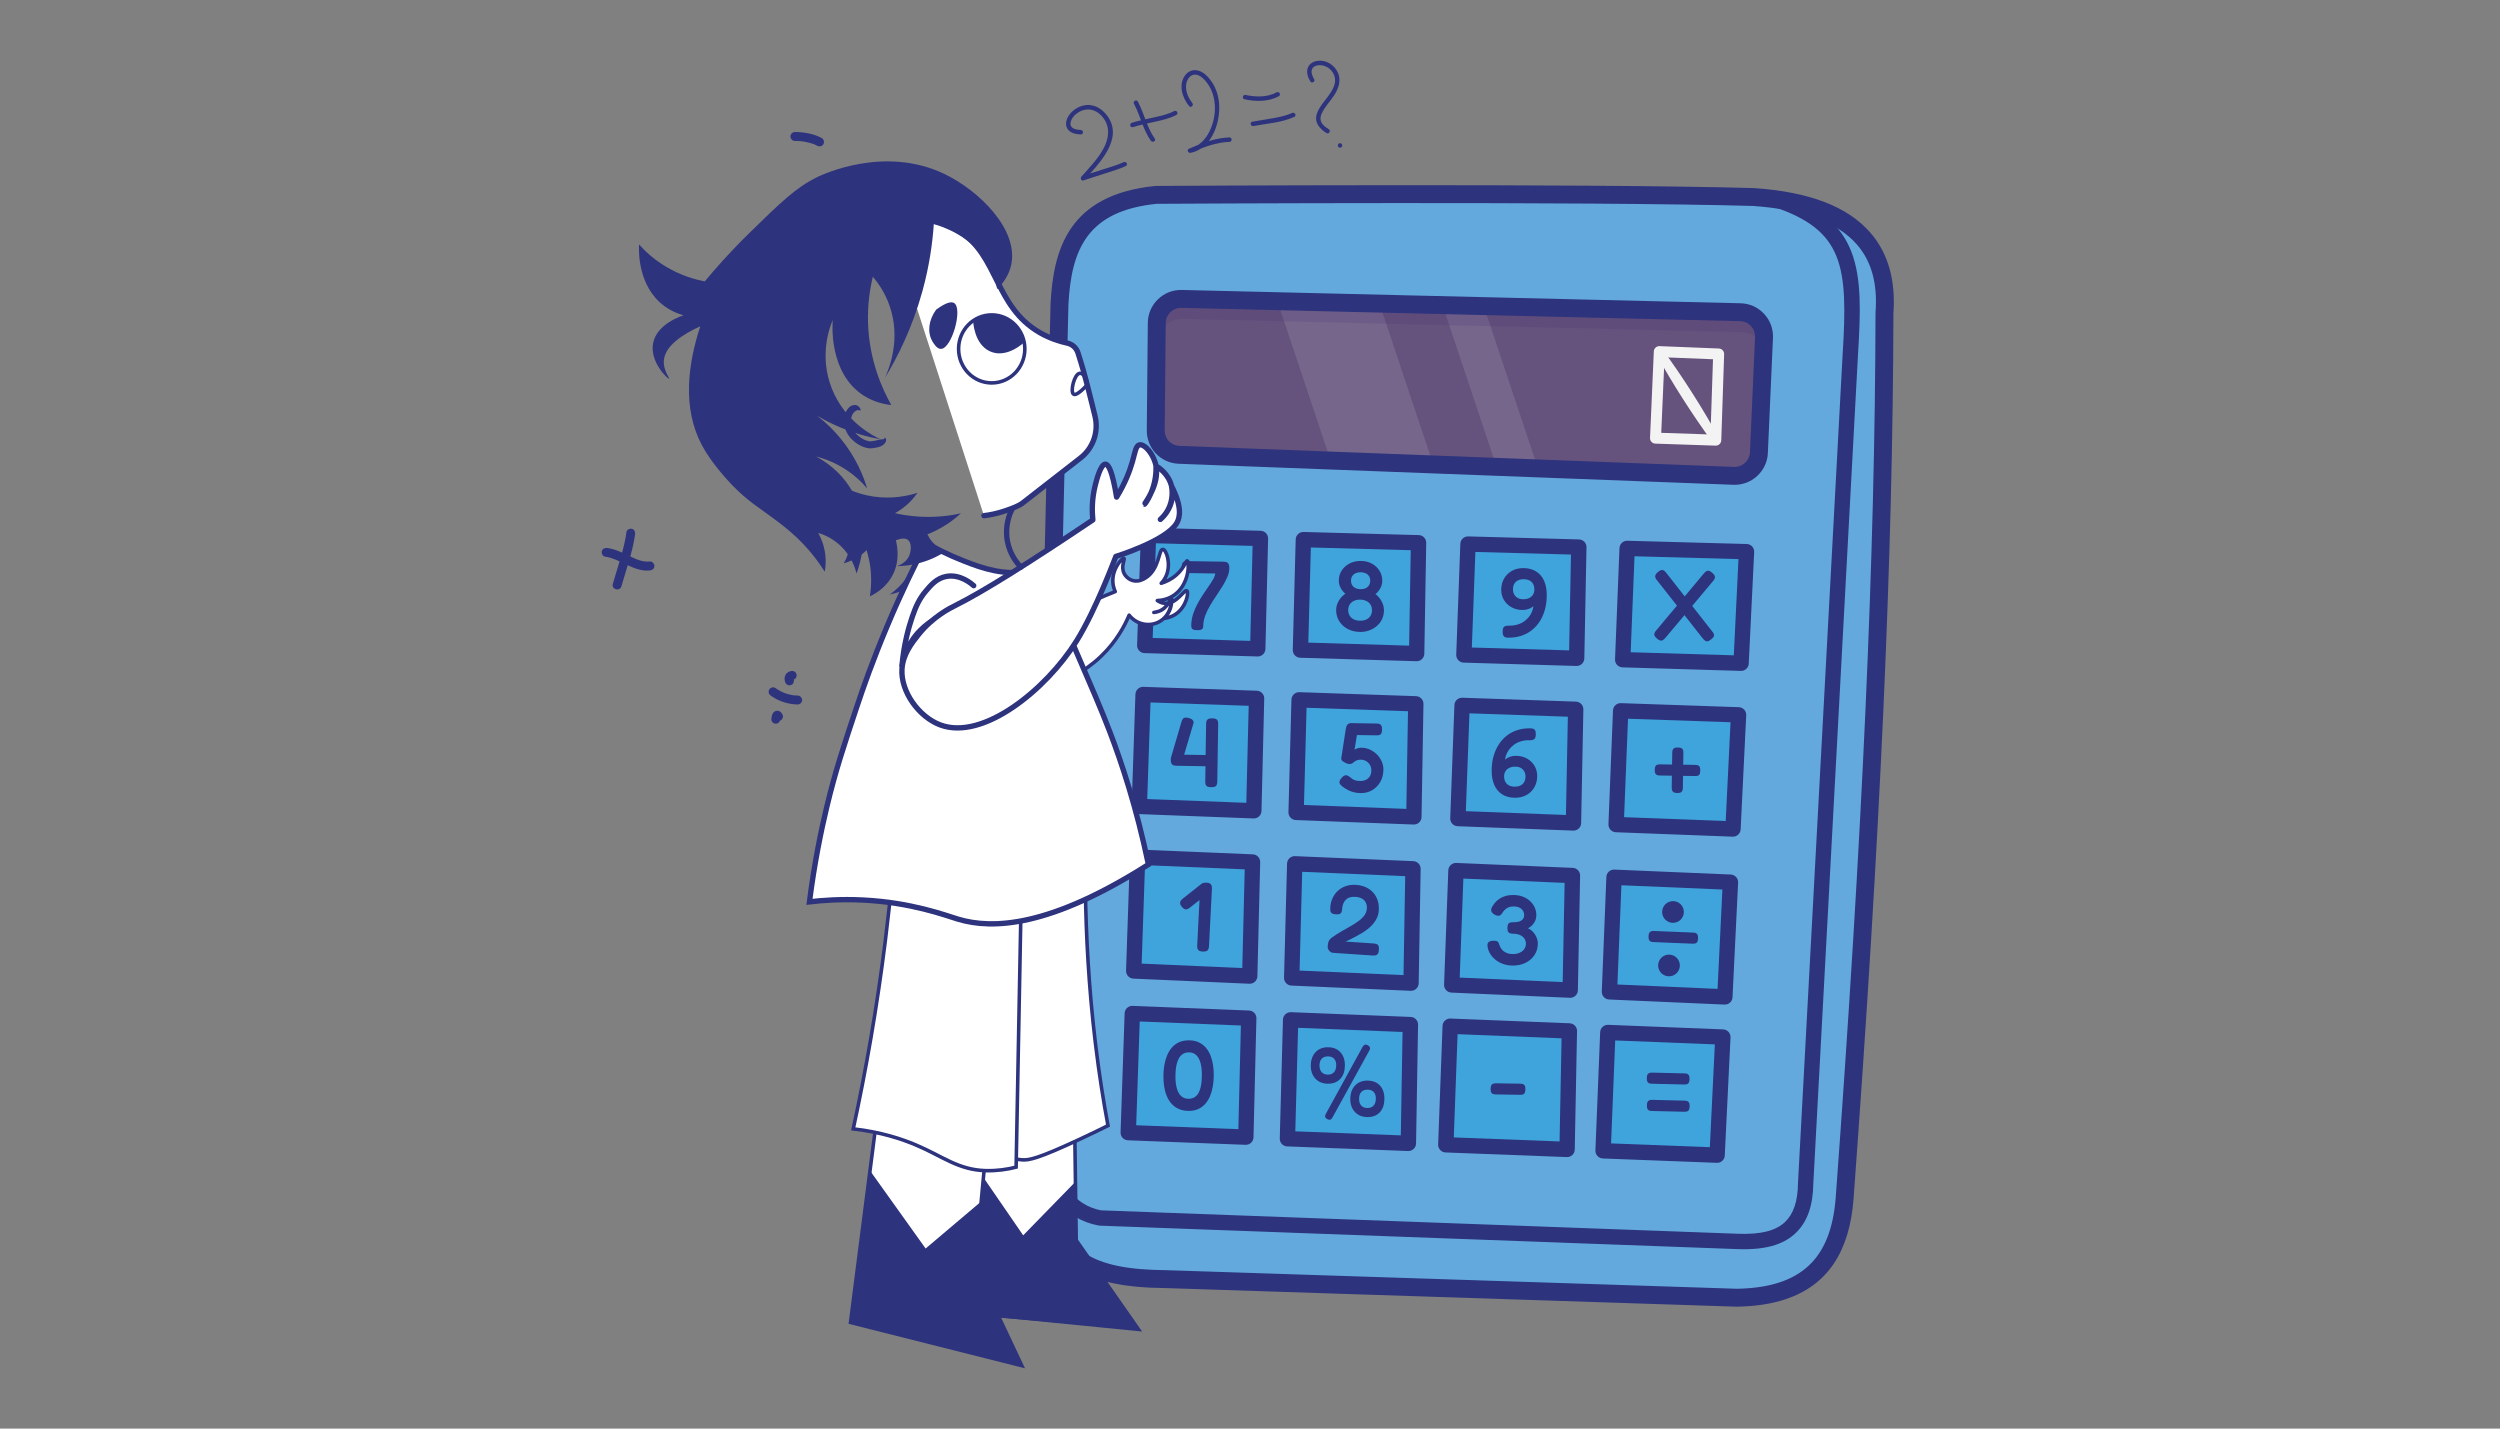 <?xml version="1.0" encoding="UTF-8"?>
<svg xmlns="http://www.w3.org/2000/svg" viewBox="0 0 1400 800">
  <rect x="0" y="0" width="1400" height="800" fill="#808080" stroke="none"/>
  <defs>
    <style>
      .cls-1, .cls-2, .cls-3, .cls-4, .cls-5 {
        fill: #fff;
      }

      .cls-6 {
        fill: #63a9dd;
      }

      .cls-2, .cls-7, .cls-8, .cls-3, .cls-4, .cls-5 {
        stroke: #2d337d;
      }

      .cls-2, .cls-7, .cls-4 {
        stroke-width: 3px;
      }

      .cls-2, .cls-8, .cls-3 {
        stroke-miterlimit: 10;
      }

      .cls-9 {
        fill: #65537d;
      }

      .cls-10 {
        mix-blend-mode: color-burn;
        opacity: .16;
      }

      .cls-7, .cls-8 {
        fill: none;
      }

      .cls-7, .cls-4, .cls-5 {
        stroke-linecap: round;
        stroke-linejoin: round;
      }

      .cls-11 {
        fill: #3fa4dc;
      }

      .cls-12 {
        isolation: isolate;
      }

      .cls-8, .cls-3, .cls-5 {
        stroke-width: 2px;
      }

      .cls-13 {
        fill: #2d337d;
      }

      .cls-14 {
        opacity: .11;
      }

      .cls-15 {
        fill: #402773;
      }

      .cls-16 {
        fill: #f3f3f3;
      }
    </style>
  </defs>
  <g class="cls-12">
    <g id="Layer_3" data-name="Layer 3">
      <g>
        <path class="cls-6" d="M1055.3,175.3c-.28,151.09-9.31,319.36-22.28,495.34-2.8,38.52-22.61,55.44-60.32,56.09l-236.42-7.7-83.32-2.72c-3.67-.04-7.21-.14-10.61-.35-36.78-2.21-57.78-15.24-60.53-58.38l11.51-487.23c1.61-30.8,10.66-56.88,54.12-61.21,0,0,238.49-1.53,334.33,1.19,1.74,.11,3.47,.26,5.15,.42,46.08,4.35,71.39,24,68.38,64.56Z"/>
        <path class="cls-9" d="M987.85,189.02l-2.85,64.46c-.33,7.46-6.62,13.27-14.08,12.98l-109.64-4.15-23.18-.88-35.5-1.35-57.43-2.18-84.88-3.21c-7.36-.28-13.15-6.36-13.08-13.7l.57-60.15c.08-7.58,6.33-13.64,13.91-13.45l53.65,1.28,57.15,1.36,35.33,.83,23.07,.55,143.7,3.43c7.61,.18,13.58,6.58,13.24,14.18Z"/>
        <g class="cls-14">
          <polygon class="cls-1" points="772.5 170.03 802.6 260.09 745.17 257.91 715.35 168.67 772.5 170.03"/>
        </g>
        <g class="cls-14">
          <polygon class="cls-1" points="830.9 171.42 861.28 262.31 838.09 261.44 807.83 170.87 830.9 171.42"/>
        </g>
        <g class="cls-10">
          <path class="cls-15" d="M987.85,189.02l-.26,5.95c-1.84-5.09-6.67-8.79-12.44-8.94l-312.91-7.44c-7.58-.18-13.83,5.87-13.91,13.45l-.51,53.06c-.41-1.31-.61-2.69-.61-4.12l.57-60.15c.08-7.58,6.33-13.64,13.91-13.45l312.91,7.45c7.61,.18,13.58,6.58,13.24,14.18Z"/>
        </g>
        <path class="cls-13" d="M999.98,727.55c-7.84,2.62-16.89,4.01-27.19,4.19-.08,0-.17,0-.25,0l-319.75-10.41c-43.15-.4-72.64-11.34-75.98-63.43,0-.15-.01-.29,0-.44l11.5-487.24s0-.1,0-.14c1.56-29.87,9.75-61.07,58.63-65.94,.15-.02,.31-.02,.46-.02,2.39-.02,239.68-1.49,334.51,1.2,.07,0,.13,0,.2,0,31.18,2.12,52.56,10.31,65.35,25.06,9.87,11.37,14.19,26.55,12.85,45.11-.25,135.12-7.34,292.57-22.29,495.51-2.19,30.06-14.7,48.75-38.04,56.55Zm-27.24-5.84c35.69-.66,52.74-16.53,55.29-51.45,14.94-202.78,22.02-360.06,22.26-494.97,0-.12,0-.24,.01-.36,1.2-16.1-2.21-28.53-10.41-37.98-10.79-12.44-30.42-19.72-58.36-21.62-93.42-2.64-325.12-1.24-333.83-1.19-38.71,3.94-47.75,25.39-49.38,56.39l-11.5,486.94c2.93,44.53,26.49,53.46,66.17,53.83l319.74,10.41Z"/>
        <path class="cls-13" d="M994.33,697.13c-5.81,1.94-12.9,2.7-21.56,2.36l-356.89-13.12c-.21,0-.43-.03-.64-.07-39.02-7.36-37.03-60.8-36.93-63.07,.11-2.37,2.12-4.21,4.49-4.1,2.37,.11,4.2,2.11,4.1,4.48h0c-.02,.48-1.74,47.95,29.63,54.18l356.56,13.11c12.84,.5,21.27-1.59,26.54-6.59,4.75-4.51,7.12-11.61,7.25-21.72,0-.06,0-.12,0-.18l24.99-463.89c3.12-49.69,.56-69.69-39.14-82.88-2.25-.75-3.47-3.18-2.72-5.43,.75-2.25,3.18-3.47,5.43-2.72,47.42,15.76,48.02,43.63,45.01,91.54l-24.99,463.77c-.17,12.49-3.42,21.57-9.93,27.75-3.07,2.91-6.76,5.09-11.22,6.58Z"/>
        <path class="cls-13" d="M977.28,270.54c-2.06,.69-4.27,1.02-6.56,.94l-310.62-11.77c-10.13-.38-17.99-8.63-17.9-18.77l.58-60.15c.05-5.02,2.06-9.7,5.67-13.19,3.61-3.49,8.36-5.35,13.37-5.22l312.9,7.45c5.04,.12,9.71,2.21,13.15,5.9,3.44,3.68,5.21,8.48,4.99,13.52l-2.86,64.47c-.35,7.89-5.63,14.46-12.73,16.83Zm-318.63-97.7c-1.2,.4-2.3,1.07-3.24,1.97-1.66,1.61-2.59,3.77-2.61,6.08l-.58,60.15c-.05,4.67,3.58,8.47,8.25,8.65l310.62,11.77c4.69,.18,8.68-3.49,8.89-8.19l2.85-64.47c.1-2.32-.71-4.54-2.3-6.23-1.59-1.7-3.74-2.66-6.06-2.72l-312.9-7.45c-1.01-.02-2,.13-2.93,.44Zm-10.86,8.01h.01s-.01,0-.01,0Z"/>
        <g>
          <g>
            <polygon class="cls-11" points="705.85 301.53 704.35 363.33 641.07 361.44 643.16 299.83 705.85 301.53"/>
            <polygon class="cls-11" points="794.38 303.93 793.33 365.98 728.25 364.04 729.88 302.19 794.38 303.93"/>
            <polygon class="cls-11" points="884.14 306.38 882.93 368.65 819.79 366.78 822.09 304.69 884.14 306.38"/>
            <polygon class="cls-11" points="978.05 308.93 975.01 371.4 908.71 369.42 911.2 307.1 978.05 308.93"/>
            <polygon class="cls-11" points="973.6 400.32 970.48 464.24 905.03 461.75 907.57 398.06 973.6 400.32"/>
            <polygon class="cls-11" points="882.37 397.2 881.14 460.84 816.41 458.38 818.75 395.03 882.37 397.2"/>
            <polygon class="cls-11" points="699.3 570.18 697.67 636.8 631.82 634.28 634.09 567.58 699.3 570.18"/>
            <polygon class="cls-11" points="789.8 573.77 788.67 640.27 720.96 637.68 722.74 571.11 789.8 573.77"/>
            <polygon class="cls-11" points="878.86 577.32 877.58 643.66 809.67 641.08 812.13 574.66 878.86 577.32"/>
            <polygon class="cls-11" points="964.81 580.74 961.58 646.88 897.73 644.44 900.38 578.18 964.81 580.74"/>
            <polygon class="cls-11" points="969.04 494.03 965.9 558.27 901.28 555.43 903.85 491.27 969.04 494.03"/>
            <polygon class="cls-11" points="880.56 490.3 879.31 554.47 812.98 551.56 815.34 487.54 880.56 490.3"/>
            <polygon class="cls-11" points="791.28 486.53 790.19 550.55 723.36 547.62 725.06 483.73 791.28 486.53"/>
            <polygon class="cls-11" points="701.44 482.73 699.87 546.59 634.89 543.74 637.05 480.02 701.44 482.73"/>
            <polygon class="cls-11" points="703.68 391.09 702.13 454.03 638.02 451.6 640.14 388.92 703.68 391.09"/>
            <polygon class="cls-11" points="792.85 394.14 791.77 457.44 725.82 454.93 727.5 391.91 792.85 394.14"/>
          </g>
          <g>
            <path class="cls-13" d="M675.54,494.3c-.44-.02-.82,0-1.17,.05-.12,0-.24,.02-.36,.05-.05,.01-.09,.03-.14,.04-.11,.03-.21,.06-.32,.11-.17,.07-.32,.15-.46,.24-.05,.03-.1,.06-.15,.09,0,0,0,0,0,0,0,0,0,0,0,0-.18,.12-.36,.25-.54,.41l-9.85,7.79c-1.04,.8-1.6,1.56-1.69,2.29-.09,.73,.24,1.56,1.01,2.48,.73,.89,1.43,1.35,2.11,1.41,.68,.05,1.46-.27,2.34-.96l5.41-4.28-1.29,25.33c-.06,1.25,.13,2.13,.58,2.65s1.29,.81,2.5,.87c1.25,.06,2.14-.14,2.66-.61,.52-.47,.81-1.31,.87-2.53l1.62-31.87c.06-1.25-.14-2.14-.61-2.68-.47-.54-1.31-.84-2.52-.9Z"/>
            <path class="cls-13" d="M770.78,528.64c-.49-.16-1.04-.26-1.67-.31l-15.64-1.05,2.17-.96c1.15-.59,2.33-1.2,3.55-1.84,1.22-.64,2.43-1.32,3.62-2.05,1.19-.73,2.33-1.53,3.4-2.4,1.07-.87,2.04-1.82,2.9-2.85,.86-1.03,1.55-2.15,2.08-3.37,.52-1.22,.84-2.54,.93-3.98,.18-2.72-.24-5.11-1.26-7.19-1.02-2.08-2.51-3.74-4.48-4.98-1.96-1.24-4.29-1.95-6.97-2.13-2.13-.14-4.05,.09-5.77,.69-1.72,.6-3.21,1.49-4.47,2.66-1.26,1.17-2.24,2.55-2.96,4.14-.72,1.59-1.14,3.31-1.26,5.14-.04,.62-.04,1.22,.02,1.77,.05,.56,.3,1.03,.73,1.41,.44,.38,1.2,.61,2.31,.68,1.1,.07,1.89-.01,2.37-.26,.48-.24,.79-.61,.93-1.1,.14-.49,.23-1.04,.28-1.67,.08-1.14,.3-2.15,.67-3.03,.37-.88,.86-1.61,1.48-2.2,.61-.59,1.36-1.01,2.24-1.26,.88-.25,1.89-.34,3.03-.27,1.62,.11,2.91,.47,3.88,1.09,.97,.62,1.66,1.4,2.06,2.35,.4,.95,.56,1.97,.49,3.08-.1,1.43-.56,2.72-1.39,3.86-.83,1.14-1.92,2.2-3.26,3.18-1.34,.98-2.85,1.95-4.54,2.9-1.69,.96-3.45,1.96-5.29,3.02-1.84,1.06-3.63,2.23-5.38,3.51-.58,.44-1.01,.91-1.28,1.41-.27,.5-.47,1.02-.58,1.57-.11,.55-.19,1.11-.22,1.7-.06,.92,.21,1.75,.83,2.49,.61,.74,1.36,1.14,2.24,1.2l21.98,1.48c.62,.04,1.2,.02,1.72-.08,.52-.09,.96-.37,1.3-.83,.34-.46,.55-1.2,.62-2.23,.07-1.06-.02-1.85-.29-2.34-.26-.5-.64-.83-1.12-.99Z"/>
            <path class="cls-13" d="M859.6,523.29c-.52-.8-1.12-1.5-1.79-2.1-.67-.6-1.39-1.05-2.16-1.36,.7-.32,1.41-.81,2.12-1.46,.71-.65,1.31-1.47,1.8-2.46,.49-.99,.75-2.1,.77-3.36,.02-1.4-.24-2.76-.79-4.1-.55-1.33-1.37-2.53-2.46-3.6-1.09-1.07-2.43-1.93-4.02-2.6-1.59-.67-3.4-1.02-5.42-1.05-1.73-.03-3.23,.15-4.51,.54-1.28,.39-2.37,.87-3.28,1.47-.91,.59-1.67,1.22-2.27,1.87-.6,.65-1.06,1.24-1.38,1.77-.32,.53-.56,.9-.71,1.12-.42,.88-.54,1.63-.37,2.26,.17,.63,.72,1.24,1.63,1.85,1.13,.64,2.06,.88,2.78,.71,.72-.17,1.37-.79,1.93-1.85,.49-.69,1.02-1.29,1.6-1.8,.58-.51,1.26-.89,2.03-1.16,.78-.26,1.7-.39,2.77-.37,1.14,.02,2.14,.24,3,.65,.86,.42,1.52,1.01,1.99,1.77,.47,.76,.69,1.64,.68,2.63-.01,.74-.23,1.4-.66,1.98-.43,.58-1.08,1.03-1.93,1.35-.85,.32-1.88,.47-3.1,.45-.74-.01-1.38,.03-1.93,.14-.55,.1-.98,.36-1.28,.78-.3,.42-.46,1.16-.48,2.23-.02,1.03,.12,1.78,.41,2.24,.29,.47,.71,.76,1.26,.88,.55,.12,1.17,.18,1.87,.2,1.32,.02,2.5,.26,3.52,.72,1.02,.46,1.83,1.11,2.43,1.97,.59,.86,.88,1.84,.87,2.94-.02,1.14-.35,2.15-.99,3.02-.64,.87-1.51,1.55-2.63,2.03-1.11,.48-2.4,.71-3.88,.68-1.4-.02-2.59-.27-3.58-.75-.99-.48-1.78-1.07-2.37-1.78-.6-.71-1.02-1.43-1.26-2.17-.21-.7-.42-1.26-.64-1.67-.21-.41-.51-.69-.87-.84-.37-.15-.92-.24-1.65-.25-2.43-.04-3.66,.75-3.68,2.37,.05,1.47,.43,2.9,1.15,4.27,.71,1.37,1.7,2.6,2.95,3.69,1.25,1.09,2.71,1.95,4.38,2.58,1.66,.63,3.47,.96,5.42,1,2.76,.04,5.21-.46,7.37-1.51,2.15-1.05,3.84-2.51,5.06-4.36,1.22-1.86,1.86-3.96,1.89-6.32,.01-.92-.12-1.82-.4-2.71-.28-.89-.68-1.73-1.2-2.53Z"/>
            <path class="cls-13" d="M681.15,402.77c-.47-.32-1.23-.49-2.26-.5-1.07-.02-1.84,.12-2.32,.41-.48,.29-.79,.66-.93,1.12-.14,.46-.21,.96-.22,1.52l-.27,17.5-12.03-.19,5.19-17.48c.2-.77,.05-1.42-.44-1.94-.49-.52-1.23-.9-2.22-1.14-1.17-.28-2.06-.28-2.65-.01-.59,.27-1.08,1.1-1.47,2.49l-5.71,19.45c-.08,.22-.13,.43-.15,.63-.02,.2-.03,.45-.04,.74,0,.59,.05,1.15,.17,1.69,.12,.54,.42,.96,.89,1.28,.47,.32,1.23,.49,2.26,.5l16.12,.25-.13,8.33c0,.63,.04,1.2,.14,1.71,.1,.52,.39,.93,.86,1.23,.47,.3,1.23,.46,2.26,.48,1.07,.02,1.84-.11,2.32-.38,.48-.27,.79-.66,.93-1.17,.14-.51,.21-1.06,.22-1.65l.5-31.9c0-.63-.04-1.2-.14-1.71-.1-.52-.39-.94-.86-1.26Z"/>
            <path class="cls-13" d="M771.06,422.51c-1.14-1.16-2.44-2.07-3.91-2.74-1.46-.67-3-1.01-4.62-1.04h-.33c-.41-.01-.82,.03-1.24,.11-.43,.09-.84,.21-1.25,.37-.41,.16-.8,.37-1.17,.62l1.34-8.2,10.93,.17c.55,0,1.07-.04,1.55-.14,.48-.1,.86-.38,1.14-.84s.43-1.16,.45-2.12c.02-1.07-.12-1.85-.4-2.35-.29-.5-.67-.82-1.14-.96-.48-.14-1.03-.21-1.65-.22l-13.74-.21c-.96-.05-1.67,.12-2.13,.52-.47,.4-.78,.85-.93,1.37-.16,.51-.27,1.01-.35,1.49l-2.52,16.41c0,.52,.16,.94,.51,1.28,.34,.34,.94,.71,1.78,1.13,.58,.3,1.09,.51,1.51,.6,.42,.1,.85,.12,1.3,.05,.44-.03,.8-.13,1.08-.31,.28-.18,.57-.41,.87-.7,.26-.25,.59-.49,.98-.7,.39-.21,.83-.38,1.33-.5,.5-.12,1.04-.18,1.63-.17,1.1,.02,2.1,.29,3,.82,.89,.53,1.6,1.25,2.12,2.16,.52,.91,.77,1.94,.75,3.08-.02,1.25-.29,2.31-.82,3.19-.53,.88-1.26,1.55-2.18,2.01-.93,.46-2.02,.69-3.27,.67-1.1-.02-2-.13-2.67-.35-.68-.21-1.23-.46-1.64-.74-.42-.28-.77-.56-1.06-.82-.58-.49-1.06-.83-1.45-1.02-.38-.19-.74-.29-1.07-.29-.37,0-.76,.1-1.16,.31-.41,.21-.82,.58-1.23,1.08-.45,.51-.78,.95-.99,1.34-.21,.38-.32,.76-.32,1.13,0,.48,.13,.89,.42,1.25,.29,.35,.65,.72,1.09,1.09,.36,.3,.85,.65,1.45,1.04s1.32,.8,2.16,1.22c.84,.42,1.82,.77,2.94,1.07,1.12,.29,2.39,.45,3.83,.47,2.35,.04,4.49-.5,6.4-1.61,1.91-1.11,3.44-2.65,4.57-4.62,1.14-1.97,1.72-4.21,1.76-6.71,.03-1.66-.28-3.22-.92-4.71-.64-1.48-1.53-2.8-2.67-3.96Z"/>
            <path class="cls-13" d="M855.2,424.84c-1.79-1.02-3.84-1.55-6.16-1.59-1.14-.02-2.22,.14-3.24,.47-1.02,.33-1.86,.77-2.53,1.31-.16,.13-.31,.27-.45,.4,.11-.8,.27-1.59,.54-2.39,.39-1.13,.95-2.22,1.71-3.26,.75-1.04,1.69-1.96,2.8-2.77,1.12-.81,2.4-1.43,3.84-1.87,1.44-.44,3.06-.64,4.87-.61,.62,0,1.2-.05,1.71-.17,.52-.12,.94-.41,1.26-.86,.32-.45,.49-1.2,.5-2.23,.02-1.07-.12-1.83-.41-2.3-.29-.46-.66-.76-1.12-.9-.46-.14-.98-.21-1.57-.22-2.54-.04-4.91,.28-7.11,.97-2.2,.68-4.18,1.7-5.93,3.05-1.75,1.35-3.26,2.99-4.52,4.9-1.26,1.91-2.24,4.07-2.94,6.47-.7,2.4-1.07,5.02-1.12,7.85-.05,3.28,.43,6.08,1.44,8.41,1.01,2.33,2.49,4.12,4.44,5.34,1.95,1.23,4.29,1.86,7.01,1.9,2.47,.04,4.63-.45,6.51-1.47,1.87-1.02,3.35-2.44,4.43-4.26,1.08-1.82,1.64-3.91,1.67-6.27,.03-2.13-.45-4.06-1.46-5.79-1-1.73-2.4-3.1-4.19-4.12Zm-1.67,13.11c-.47,.84-1.17,1.48-2.07,1.93-.91,.45-2.03,.66-3.35,.64-1.25-.02-2.31-.27-3.19-.74-.88-.47-1.54-1.16-1.98-2.05-.45-.89-.66-1.92-.64-3.1,.02-1.07,.28-2,.79-2.8,.51-.8,1.25-1.42,2.21-1.87,.96-.45,2.09-.66,3.38-.64,1.18,.02,2.19,.27,3.02,.76,.84,.49,1.48,1.16,1.93,1.99,.45,.83,.66,1.79,.65,2.85-.02,1.18-.26,2.19-.74,3.03Z"/>
            <path class="cls-13" d="M687.38,315.1c-.45-.36-1.2-.54-2.23-.56l-20.31-.32c-.55,0-1.06,.05-1.52,.17-.46,.12-.83,.41-1.12,.87-.28,.46-.43,1.2-.45,2.23-.02,1.03,.12,1.79,.41,2.27,.29,.48,.69,.79,1.2,.93,.51,.14,1.06,.21,1.65,.22l15.51,.24c-.01,.81-.34,1.79-.98,2.94-.64,1.15-1.47,2.45-2.49,3.91-1.02,1.46-2.09,3.04-3.22,4.75-1.13,1.71-2.21,3.51-3.23,5.39-1.02,1.88-1.85,3.83-2.49,5.84-.64,2.01-.98,4.09-1.01,6.22,0,.52,.05,.98,.17,1.38,.12,.41,.42,.72,.89,.95,.48,.23,1.23,.35,2.26,.37s1.79-.08,2.27-.3c.48-.21,.79-.51,.93-.9,.13-.38,.21-.82,.21-1.29,.03-1.91,.4-3.81,1.11-5.7,.71-1.88,1.61-3.76,2.71-5.62,1.1-1.86,2.27-3.7,3.51-5.52,1.24-1.82,2.4-3.61,3.48-5.36s1.97-3.46,2.68-5.12c.71-1.66,1.07-3.27,1.1-4.81,.01-.66-.05-1.27-.17-1.82-.12-.55-.41-1.01-.86-1.37Z"/>
            <path class="cls-13" d="M773.54,336.43c-.45-.74-.91-1.39-1.38-1.95-.47-.56-.89-.99-1.25-1.29-.36-.3-.62-.45-.77-.45,.11,0,.31-.12,.59-.38,.28-.25,.61-.61,.98-1.06,.37-.45,.74-.98,1.1-1.58,.36-.6,.65-1.26,.89-1.97,.23-.71,.35-1.46,.37-2.23,.03-2.17-.46-4.1-1.48-5.79-1.02-1.69-2.43-3.04-4.22-4.04-1.79-1-3.84-1.52-6.16-1.56-2.35-.04-4.47,.42-6.34,1.36-1.87,.95-3.36,2.24-4.45,3.88-1.09,1.64-1.66,3.53-1.69,5.66-.02,1.07,.14,2.05,.48,2.96,.34,.91,.75,1.7,1.23,2.37,.49,.67,.94,1.19,1.35,1.57,.42,.37,.68,.56,.79,.56-.15,0-.42,.14-.81,.43-.39,.29-.84,.7-1.34,1.22-.5,.53-.99,1.15-1.46,1.88-.47,.73-.87,1.55-1.2,2.47-.33,.92-.5,1.89-.52,2.92-.04,2.39,.52,4.52,1.67,6.38,1.15,1.86,2.73,3.33,4.74,4.41,2.01,1.08,4.32,1.64,6.93,1.68,1.73,.03,3.39-.23,4.98-.78,1.59-.55,3.02-1.34,4.29-2.39,1.27-1.05,2.27-2.32,3.01-3.82,.74-1.5,1.13-3.18,1.15-5.06,.02-.99-.12-1.95-.4-2.88-.28-.92-.64-1.76-1.09-2.5Zm-16.26-13.84c.45-.69,1.09-1.23,1.9-1.6,.81-.37,1.76-.55,2.82-.54,1.1,.02,2.06,.23,2.86,.62,.8,.4,1.42,.95,1.85,1.66,.43,.71,.64,1.54,.62,2.49-.02,.99-.25,1.84-.7,2.56-.45,.71-1.08,1.25-1.88,1.63s-1.75,.55-2.85,.54c-1.07-.02-2.01-.22-2.83-.62-.82-.4-1.45-.96-1.88-1.69-.43-.72-.64-1.58-.62-2.58,.01-.96,.25-1.78,.7-2.47Zm10.17,22.32c-.55,.89-1.32,1.57-2.32,2.03-1,.46-2.16,.68-3.49,.66-1.36-.02-2.54-.28-3.55-.77-1.01-.49-1.78-1.2-2.31-2.11-.54-.91-.8-1.95-.78-3.13,.02-1.18,.3-2.2,.85-3.08,.55-.87,1.33-1.55,2.35-2.03,1.02-.48,2.19-.71,3.52-.69,1.36,.02,2.54,.29,3.55,.8,1,.51,1.77,1.21,2.29,2.11,.52,.89,.77,1.93,.75,3.1s-.3,2.21-.85,3.11Z"/>
            <path class="cls-13" d="M860.28,320.04c-1.97-1.23-4.31-1.86-7.04-1.9-2.43-.04-4.58,.45-6.45,1.47-1.88,1.02-3.35,2.44-4.43,4.26-1.08,1.82-1.64,3.93-1.67,6.32-.03,2.1,.45,4,1.46,5.71,1,1.71,2.4,3.07,4.19,4.1,1.79,1.02,3.82,1.55,6.1,1.59,1.18,.02,2.27-.14,3.29-.47,1.02-.33,1.86-.77,2.53-1.31,.15-.12,.29-.25,.42-.37-.09,.81-.24,1.61-.51,2.42-.39,1.13-.96,2.22-1.71,3.26-.75,1.04-1.69,1.96-2.8,2.77-1.12,.81-2.4,1.43-3.84,1.87-1.44,.44-3.07,.64-4.87,.61-.63,0-1.21,.05-1.74,.17-.54,.12-.95,.41-1.26,.86-.3,.46-.46,1.2-.48,2.23-.02,1.03,.11,1.79,.38,2.27,.27,.48,.63,.8,1.09,.96,.46,.15,.96,.24,1.51,.24,2.58,.04,4.96-.28,7.16-.96,2.2-.68,4.19-1.7,5.96-3.05,1.77-1.35,3.29-2.99,4.55-4.9,1.26-1.91,2.24-4.08,2.94-6.5,.7-2.42,1.07-5.04,1.12-7.88,.05-3.31-.43-6.13-1.44-8.44-1.01-2.32-2.5-4.09-4.47-5.31Zm-4.01,14.9c-.95,.45-2.08,.66-3.41,.64-1.18-.02-2.19-.27-3.02-.77-.84-.49-1.48-1.16-1.93-2.02-.45-.85-.66-1.79-.65-2.83,.02-1.21,.26-2.23,.74-3.05,.47-.82,1.16-1.45,2.07-1.9,.91-.45,2.01-.66,3.3-.64,1.29,.02,2.37,.27,3.25,.74,.88,.47,1.54,1.15,1.98,2.02,.45,.87,.66,1.92,.64,3.13-.02,1.03-.28,1.96-.79,2.78-.51,.82-1.24,1.45-2.18,1.9Z"/>
            <path class="cls-13" d="M678.01,591.41c-.64-1.68-1.49-3.18-2.55-4.48-1.07-1.3-2.37-2.35-3.93-3.13-1.55-.78-3.4-1.18-5.53-1.22-2.13-.03-4.02,.31-5.65,1.04-1.63,.73-3,1.74-4.1,3.03-1.11,1.29-2,2.77-2.69,4.43-.69,1.66-1.19,3.44-1.52,5.33-.32,1.89-.5,3.79-.53,5.71-.03,1.99,.09,3.94,.35,5.86,.26,1.92,.72,3.72,1.38,5.4,.65,1.69,1.52,3.17,2.61,4.46,1.08,1.29,2.42,2.31,4.01,3.07,1.59,.76,3.47,1.16,5.64,1.19,2.1,.03,3.92-.31,5.48-1.02,1.56-.71,2.89-1.69,3.99-2.95,1.1-1.25,2-2.71,2.69-4.37,.69-1.66,1.19-3.45,1.52-5.36,.32-1.91,.5-3.84,.53-5.79,.03-1.95-.09-3.88-.35-5.8-.27-1.92-.72-3.72-1.35-5.4Zm-4.98,11.32c-.01,.66-.05,1.52-.12,2.57-.07,1.05-.24,2.16-.49,3.33-.26,1.17-.65,2.27-1.18,3.29-.53,1.02-1.27,1.85-2.22,2.48-.95,.63-2.16,.93-3.63,.91-1.62-.03-2.96-.55-4.03-1.58-1.07-1.03-1.87-2.51-2.39-4.45-.52-1.94-.76-4.27-.72-6.99,.04-2.83,.35-5.22,.91-7.16,.56-1.94,1.41-3.4,2.52-4.38,1.12-.98,2.51-1.45,4.16-1.43,1.66,.03,3.02,.55,4.09,1.58,1.07,1.03,1.87,2.51,2.39,4.45,.52,1.94,.76,4.31,.72,7.11v.28Z"/>
            <path class="cls-13" d="M960.38,323.19c.01-.7-.47-1.48-1.45-2.34-.65-.6-1.24-.98-1.75-1.16s-1-.14-1.46,.09c-.46,.23-.98,.68-1.54,1.33l-10.75,12.86-10.34-13.19c-.51-.67-1-1.13-1.47-1.38-.47-.25-.96-.29-1.46-.13s-1.09,.53-1.76,1.1c-.97,.83-1.47,1.6-1.5,2.3-.03,.7,.35,1.51,1.15,2.45l11.04,14.03-11.48,13.73c-.82,.91-1.23,1.7-1.22,2.38,0,.68,.48,1.43,1.43,2.26,.65,.56,1.24,.94,1.75,1.13,.51,.19,1,.16,1.46-.09,.46-.25,.98-.68,1.54-1.3l10.72-12.78,10.31,13.11c.54,.63,1.04,1.08,1.5,1.35,.46,.26,.93,.31,1.43,.13,.5-.18,1.09-.53,1.76-1.08,1.04-.79,1.57-1.53,1.58-2.21,.01-.68-.4-1.49-1.23-2.42l-11.01-14.05,11.5-13.71c.82-.91,1.24-1.71,1.25-2.41Z"/>
            <g>
              <path class="cls-13" d="M765.94,605.13c-2.91-.05-5.25,.85-7.03,2.68-1.78,1.83-2.69,4.31-2.74,7.44-.05,3.05,.8,5.52,2.53,7.41,1.74,1.89,4.06,2.85,6.97,2.9,2.94,.05,5.27-.83,6.97-2.62s2.58-4.27,2.63-7.44c.05-3.16-.76-5.67-2.42-7.52-1.66-1.85-3.97-2.79-6.91-2.84Zm3.26,14.02c-.82,.91-1.99,1.35-3.5,1.33-1.51-.02-2.66-.49-3.46-1.41-.8-.91-1.18-2.2-1.15-3.86,.03-1.62,.45-2.86,1.27-3.73,.82-.87,1.99-1.29,3.5-1.27,1.51,.02,2.66,.47,3.46,1.35,.8,.88,1.18,2.13,1.16,3.74-.03,1.66-.45,2.94-1.27,3.84Z"/>
              <path class="cls-13" d="M750.49,604.25c1.72-1.79,2.61-4.27,2.65-7.44,.05-3.13-.77-5.62-2.45-7.49-1.68-1.87-3.98-2.82-6.88-2.87-2.91-.05-5.25,.86-7.03,2.71-1.78,1.85-2.69,4.32-2.74,7.41-.05,3.05,.8,5.52,2.53,7.41,1.74,1.89,4.04,2.85,6.91,2.9,2.94,.05,5.28-.83,7-2.62Zm-11.58-7.72c.03-1.62,.46-2.85,1.3-3.71,.84-.85,2.02-1.27,3.52-1.24,1.47,.02,2.61,.47,3.4,1.35,.8,.88,1.18,2.11,1.16,3.69-.03,1.66-.45,2.94-1.27,3.84-.82,.91-1.97,1.35-3.44,1.33-1.51-.02-2.67-.49-3.48-1.41-.81-.91-1.21-2.2-1.18-3.86Z"/>
              <path class="cls-13" d="M767.21,587.21c.04-.37-.04-.7-.23-1-.2-.3-.51-.58-.95-.84-.44-.26-.84-.4-1.21-.41-.37,0-.7,.12-1,.37-.3,.25-.6,.64-.9,1.15l-20.34,37.06c-.3,.51-.48,.97-.52,1.37-.04,.4,.04,.75,.26,1.03,.22,.28,.54,.53,.98,.76,.44,.23,.82,.35,1.15,.38,.33,.02,.64-.07,.94-.29,.3-.22,.58-.58,.84-1.09l20.46-37.17c.3-.51,.48-.95,.52-1.32Z"/>
            </g>
            <path class="cls-13" d="M950.73,428.53c-.46-.12-.98-.18-1.57-.19l-6.57-.1,.1-6.51c0-.55-.04-1.07-.14-1.55-.1-.48-.37-.86-.81-1.14-.44-.28-1.14-.43-2.09-.45-.96-.01-1.66,.11-2.1,.38s-.74,.62-.87,1.06c-.14,.44-.21,.95-.22,1.54l-.1,6.57-6.51-.1c-.55,0-1.08,.04-1.58,.14-.5,.1-.89,.37-1.17,.81-.28,.44-.43,1.15-.45,2.15-.01,.96,.11,1.66,.38,2.1s.63,.73,1.09,.85c.46,.12,.94,.18,1.46,.19l6.68,.1-.1,6.57c0,.55,.05,1.06,.17,1.52,.12,.46,.4,.84,.84,1.15,.44,.3,1.13,.46,2.09,.47,.96,.01,1.66-.12,2.1-.41,.45-.29,.73-.66,.85-1.12,.12-.46,.18-.98,.19-1.57l.1-6.51,6.68,.1c.55,0,1.05-.04,1.49-.14,.44-.1,.8-.36,1.06-.78,.26-.42,.4-1.11,.42-2.06,.02-1.03-.1-1.77-.35-2.21-.25-.45-.61-.73-1.06-.84Z"/>
            <path class="cls-13" d="M853.86,607.91c-.27-.43-.62-.71-1.06-.84-.44-.14-.9-.21-1.38-.21l-13.74-.21c-.44,0-.89,.05-1.36,.17-.46,.12-.83,.39-1.12,.81-.28,.42-.43,1.11-.45,2.06-.02,.99,.11,1.71,.38,2.16,.27,.45,.63,.73,1.09,.84,.46,.12,.93,.18,1.4,.19l13.63,.21c.51,0,.99-.04,1.44-.14,.44-.1,.81-.37,1.09-.81,.28-.44,.43-1.13,.45-2.09,.02-.99-.11-1.7-.38-2.13Z"/>
            <path class="cls-13" d="M945.77,602.15c-.27-.43-.62-.71-1.06-.84-.44-.14-.9-.21-1.38-.21l-18.19-.44c-.44,0-.89,.05-1.36,.17-.46,.12-.83,.39-1.12,.81-.28,.42-.43,1.11-.45,2.06-.02,.99,.11,1.71,.38,2.16,.27,.45,.63,.73,1.09,.84,.46,.12,.93,.18,1.4,.19l18.08,.43c.51,0,.99-.04,1.44-.14,.44-.1,.81-.37,1.09-.81,.28-.44,.43-1.13,.45-2.09,.02-.99-.11-1.7-.38-2.13Z"/>
            <path class="cls-13" d="M950.54,523.29c-.27-.43-.62-.71-1.06-.84-.44-.14-.9-.21-1.38-.21l-22-.9c-.44,0-.89,.05-1.36,.17-.46,.12-.83,.39-1.12,.81-.28,.42-.43,1.11-.45,2.06-.02,.99,.11,1.71,.38,2.16,.27,.45,.63,.73,1.09,.84,.46,.12,.93,.18,1.4,.19l21.89,.9c.51,0,.99-.04,1.44-.14,.44-.1,.81-.37,1.09-.81,.28-.44,.43-1.13,.45-2.09,.02-.99-.11-1.7-.38-2.13Z"/>
            <path class="cls-13" d="M945.82,617.41c-.27-.43-.62-.71-1.06-.84-.44-.14-.9-.21-1.38-.21l-18.19-.44c-.44,0-.89,.05-1.36,.17-.46,.12-.83,.39-1.12,.81-.28,.42-.43,1.11-.45,2.06-.02,.99,.11,1.71,.38,2.16,.27,.45,.63,.73,1.09,.84,.46,.12,.93,.18,1.4,.19l18.08,.43c.51,0,.99-.04,1.44-.14,.44-.1,.81-.37,1.09-.81,.28-.44,.43-1.13,.45-2.09,.02-.99-.11-1.7-.38-2.13Z"/>
            <circle class="cls-13" cx="936.88" cy="510.71" r="6.08"/>
            <circle class="cls-13" cx="934.64" cy="540.66" r="6.08"/>
          </g>
          <g>
            <path class="cls-13" d="M705.71,367.4c-.48,.16-.98,.23-1.49,.22l-63.28-1.88c-1.14-.03-2.22-.52-3.01-1.35-.78-.83-1.2-1.94-1.16-3.09l2.09-61.61c.08-2.36,2.05-4.21,4.41-4.15l62.69,1.7c2.37,.06,4.24,2.03,4.18,4.4l-1.5,61.79c-.03,1.14-.51,2.23-1.34,3.01-.46,.44-1,.76-1.59,.96Zm-60.2-10.13l54.65,1.63,1.29-53.19-54.14-1.47-1.8,53.03Z"/>
            <path class="cls-13" d="M794.69,370.06c-.48,.16-.98,.23-1.49,.22l-65.08-1.94c-2.37-.07-4.23-2.04-4.17-4.41l1.64-61.85c.03-1.14,.51-2.22,1.34-3,.83-.78,1.93-1.21,3.07-1.18l64.5,1.75c2.36,.06,4.22,2.01,4.18,4.37l-1.06,62.05c-.02,1.15-.5,2.24-1.33,3.03-.46,.44-1.01,.77-1.6,.97Zm-62.03-10.19l56.45,1.69,.91-53.45-55.95-1.52-1.41,53.27Z"/>
            <path class="cls-13" d="M884.29,372.72c-.47,.16-.98,.23-1.49,.22l-63.14-1.87c-1.14-.03-2.23-.52-3.01-1.36-.78-.84-1.2-1.95-1.16-3.09l2.3-62.09c.09-2.36,2.05-4.2,4.41-4.14l62.05,1.69c2.36,.06,4.22,2.02,4.18,4.38l-1.21,62.27c-.02,1.15-.5,2.24-1.33,3.03-.46,.44-1.01,.77-1.6,.96Zm-60.05-10.11l54.47,1.61,1.04-53.67-53.54-1.46-1.98,53.51Z"/>
            <path class="cls-13" d="M976.37,375.48c-.47,.16-.97,.23-1.49,.22l-66.3-1.98c-1.15-.03-2.23-.53-3.01-1.36s-1.2-1.96-1.15-3.1l2.49-62.32c.09-2.35,2.06-4.19,4.41-4.12l66.85,1.82c1.16,.03,2.25,.53,3.03,1.37,.79,.85,1.2,1.98,1.14,3.13l-3.04,62.47c-.09,1.82-1.3,3.32-2.93,3.87Zm-63.19-10.22l57.75,1.72,2.62-53.88-58.22-1.59-2.15,53.74Z"/>
            <path class="cls-13" d="M971.84,468.31c-.48,.16-.99,.24-1.52,.22l-65.46-2.48c-1.14-.04-2.22-.54-2.99-1.38-.77-.84-1.18-1.95-1.14-3.09l2.54-63.7c.09-2.36,2.08-4.2,4.44-4.12l66.03,2.26c1.15,.04,2.24,.54,3.01,1.38,.78,.85,1.19,1.97,1.13,3.12l-3.12,63.92c-.09,1.82-1.3,3.32-2.93,3.87Zm-62.35-10.69l56.91,2.16,2.7-55.32-57.41-1.97-2.2,55.13Z"/>
            <path class="cls-13" d="M882.5,464.92c-.49,.16-1,.24-1.52,.22l-64.72-2.46c-2.37-.09-4.22-2.08-4.13-4.45l2.34-63.36c.09-2.37,2.07-4.22,4.44-4.14l63.62,2.18c2.35,.08,4.19,2.03,4.15,4.38l-1.24,63.64c-.02,1.15-.51,2.25-1.35,3.04-.46,.43-1,.76-1.59,.95Zm-61.63-10.66l56.06,2.13,1.07-55.03-55.11-1.89-2.02,54.79Z"/>
            <path class="cls-13" d="M699.03,640.87c-.49,.16-1,.24-1.53,.22l-65.85-2.52c-2.36-.09-4.21-2.07-4.13-4.44l2.27-66.7c.04-1.14,.53-2.22,1.37-3,.84-.78,1.95-1.19,3.1-1.14l65.21,2.6c2.34,.09,4.18,2.05,4.12,4.4l-1.63,66.62c-.03,1.15-.52,2.24-1.35,3.03-.46,.43-1,.75-1.58,.94Zm-62.77-10.73l57.22,2.19,1.42-58.04-56.66-2.26-1.97,58.1Z"/>
            <path class="cls-13" d="M790.04,644.35c-.49,.16-1,.24-1.53,.22l-67.71-2.59c-2.35-.09-4.19-2.05-4.13-4.41l1.78-66.57c.03-1.15,.52-2.24,1.36-3.02,.84-.78,1.96-1.2,3.11-1.16l67.06,2.66c2.33,.09,4.17,2.03,4.13,4.37l-1.12,66.5c-.02,1.15-.5,2.25-1.34,3.05-.46,.43-1,.76-1.59,.95Zm-64.67-10.8l59.08,2.26,.98-57.91-58.51-2.32-1.55,57.97Z"/>
            <path class="cls-13" d="M878.94,647.74c-.49,.16-1,.24-1.53,.22l-67.91-2.59c-2.37-.09-4.22-2.08-4.13-4.45l2.45-66.41c.04-1.14,.54-2.22,1.37-2.99,.84-.78,1.95-1.19,3.09-1.14l66.74,2.66c2.34,.09,4.17,2.04,4.12,4.38l-1.28,66.34c-.02,1.15-.51,2.25-1.35,3.04-.46,.43-1,.76-1.59,.95Zm-64.82-10.79l59.24,2.26,1.12-57.75-58.23-2.32-2.13,57.82Z"/>
            <path class="cls-13" d="M962.95,650.96c-.48,.16-.99,.24-1.53,.22l-63.86-2.44c-1.14-.04-2.22-.54-2.99-1.38-.77-.84-1.18-1.95-1.14-3.09l2.66-66.25c.1-2.37,2.09-4.21,4.46-4.12l64.42,2.56c1.15,.05,2.22,.55,3,1.39,.77,.85,1.18,1.97,1.12,3.11l-3.22,66.14c-.09,1.82-1.3,3.32-2.93,3.87Zm-60.75-10.65l55.31,2.12,2.8-57.57-55.8-2.21-2.31,57.66Z"/>
            <path class="cls-13" d="M967.27,562.34c-.49,.16-1.01,.24-1.55,.22l-64.62-2.84c-2.36-.1-4.2-2.1-4.1-4.47l2.57-64.16c.05-1.14,.54-2.21,1.38-2.99,.84-.77,1.95-1.18,3.09-1.13l65.19,2.76c1.14,.05,2.22,.55,2.99,1.4,.77,.85,1.17,1.96,1.12,3.11l-3.13,64.24c-.09,1.82-1.3,3.32-2.93,3.87Zm-61.52-11.02l56.08,2.46,2.71-55.65-56.56-2.39-2.23,55.58Z"/>
            <path class="cls-13" d="M880.67,558.54c-.49,.17-1.02,.24-1.55,.22l-66.32-2.91c-2.36-.1-4.19-2.09-4.11-4.45l2.36-64.02c.04-1.14,.54-2.22,1.38-3,.84-.77,1.96-1.18,3.1-1.14l65.22,2.76c2.33,.1,4.16,2.04,4.11,4.38l-1.25,64.17c-.02,1.16-.51,2.26-1.36,3.05-.46,.43-1,.75-1.58,.94Zm-63.23-11.09l57.66,2.53,1.09-55.57-56.71-2.4-2.04,55.44Z"/>
            <path class="cls-13" d="M791.55,554.63c-.49,.17-1.02,.24-1.55,.22l-66.83-2.93c-2.34-.1-4.17-2.06-4.11-4.41l1.69-63.89c.03-1.15,.52-2.24,1.36-3.03,.84-.79,1.97-1.2,3.11-1.15l66.23,2.8c2.33,.1,4.15,2.04,4.11,4.37l-1.09,64.02c-.02,1.16-.51,2.26-1.35,3.06-.46,.43-1,.75-1.58,.95Zm-63.78-11.11l58.2,2.55,.94-55.42-57.68-2.44-1.47,55.31Z"/>
            <path class="cls-13" d="M701.23,550.67c-.49,.17-1.02,.24-1.55,.22l-64.98-2.86c-2.35-.1-4.18-2.08-4.11-4.44l2.16-63.72c.04-1.14,.53-2.23,1.37-3.01,.84-.78,1.95-1.19,3.1-1.14l64.38,2.71c2.34,.1,4.17,2.05,4.11,4.4l-1.57,63.87c-.03,1.15-.52,2.25-1.36,3.03-.45,.43-.99,.74-1.57,.94Zm-61.9-11.04l56.35,2.48,1.36-55.27-55.84-2.35-1.87,55.14Z"/>
            <path class="cls-13" d="M703.49,458.11c-.49,.16-1,.24-1.52,.22l-64.11-2.44c-2.36-.09-4.21-2.07-4.13-4.44l2.11-62.68c.04-1.14,.53-2.22,1.36-2.99,.83-.78,1.94-1.19,3.08-1.15l63.54,2.17c2.35,.08,4.21,2.04,4.15,4.4l-1.54,62.94c-.03,1.15-.52,2.24-1.35,3.03-.46,.43-1,.75-1.58,.94Zm-61.04-10.64l55.49,2.11,1.33-54.33-54.99-1.88-1.83,54.1Z"/>
            <path class="cls-13" d="M793.13,461.51c-.49,.16-1,.24-1.52,.22l-65.95-2.5c-2.35-.09-4.19-2.06-4.13-4.41l1.68-63.03c.03-1.14,.52-2.23,1.35-3.01,.83-.78,1.95-1.2,3.09-1.16l65.34,2.23c2.34,.08,4.19,2.02,4.15,4.37l-1.08,63.3c-.02,1.16-.5,2.25-1.34,3.05-.46,.43-1,.76-1.59,.95Zm-62.9-10.71l57.32,2.18,.93-54.69-56.8-1.94-1.45,54.45Z"/>
          </g>
        </g>
        <g>
          <path class="cls-16" d="M961.81,249.4c-.34,.11-.71,.17-1.08,.16l-33.75-1.13c-.82-.03-1.59-.38-2.15-.98-.56-.6-.85-1.4-.81-2.22l2.12-48.45c.07-1.69,1.5-3,3.19-2.94l33.24,1.33c1.69,.07,3,1.48,2.95,3.17l-1.61,48.25c-.03,.81-.38,1.58-.97,2.14-.33,.3-.71,.53-1.12,.67Zm-31.52-7.01l27.58,.92,1.41-42.13-27.14-1.09-1.85,42.29Z"/>
          <path class="cls-16" d="M931.06,195.73c11.58,15.86,22.09,32.42,31.63,49.58,1.27,2.38-2.08,4.52-3.7,2.36-11.54-15.89-22.12-32.4-31.63-49.58-1.26-2.37,2.08-4.52,3.7-2.36h0Z"/>
        </g>
        <path class="cls-15" d="M642.34,715.96c3.32-.07,6.86,.05,10.61,.35-3.67-.04-7.21-.14-10.61-.35Z"/>
      </g>
      <path class="cls-13" d="M463.87,279.32c4.08,2.8,13.58,10.11,19.4,23.47,6.05,13.87,4.65,26.28,3.85,31.13,.77-.31,12.47-5.3,15.05-18.44,2.49-12.68-4.5-27.84-17.36-32.99,1.49,.51,7.89,2.8,14.43,8.79,5.87,5.37,11.67,10.81,12.35,18.76,1.12,13.04-12.53,22.34-13.35,22.89,4.77-1.04,12.97-3.57,20.68-10.21,3.36-2.9,5.85-5.91,7.66-8.51-7.23-7.63-14.47-15.26-21.7-22.89-13.67-4-27.33-8-41-12Z"/>
      <path class="cls-5" d="M587.3,351.49c4.04-2.95,8.57-5.97,13.6-8.9,8.46-4.93,16.5-8.58,23.64-11.29-.6-1.31-1.24-3.18-1.35-5.46-.36-7.49,5.27-13.56,6.22-13.13,.75,.34-1.89,4.43,.08,8.38,.98,1.97,2.95,3.6,5.24,4.11,2.99,.67,5.51-.79,6.61-1.45,7.99-4.79,7.48-16.2,9.83-16.11,1.96,.07,4.75,8.1,1.93,14.74-.79,1.86-1.87,3.26-2.81,4.25,2.42-.75,5.56-2.09,8.48-4.66,4.5-3.96,5.4-8.12,6.09-7.89,1.14,.39,1.43,12.68-7.01,18.93-3.7,2.74-7.73,3.21-9.75,3.3,.88,.6,2.43,1.5,4.43,1.61,6.47,.36,10.67-7.93,12.08-7.09,1.28,.77-.16,8.82-6.04,12.97-2.46,1.73-5.03,2.31-6.79,2.52,.88-.82,2.2-2.25,3.16-4.39,1.38-3.08,1.24-5.89,1.09-7.19-2.25,4.95-4.86,6.69-6.89,7.51-1.06,.42-2.08,.63-2.98,.72,0,0,1.7-.26,2.98-.72,4.9-1.77,6.59-7.64,6.89-7.51,.37,.16,.42,10.13-7.61,13.81-5.52,2.53-12.24,.88-16.1-4.06-2.45,5.85-7.11,14.77-15.81,23.08-4.86,4.64-9.72,7.89-13.75,10.14-5.16-8.74-10.32-17.47-15.48-26.21Z"/>
      <path class="cls-4" d="M497.54,123.29c20.14-2.92,32.34,1.71,39.64,6.2,21.98,13.55,19.69,42.32,45.3,56.9,5.5,3.13,10.86,4.82,15.24,5.77,2.8,.61,5.05,2.68,5.93,5.4,1.38,4.26,2.44,7.86,3.22,10.63,1.34,4.74,2.56,9.53,4.93,19.13,.56,2.28,.93,3.84,1.4,5.72,2.15,8.73-1.04,17.91-8.14,23.43-10.77,8.38-21.55,16.76-32.32,25.14-2.16,1.68-5.51,2.95-9.63,4.38-4.87,1.69-9.12,2.43-12.09,2.79"/>
      <path class="cls-13" d="M544.94,179.35c2.2-1.2,8.91-4.5,16.14-2.23,9.02,2.83,12.2,12.24,12.83,14.24-.4,.39-10,9.65-19.44,5.43-9.02-4.03-9.51-16.62-9.53-17.44Z"/>
      <ellipse class="cls-8" cx="555.36" cy="195.39" rx="18.55" ry="19.05"/>
      <path class="cls-8" d="M601.25,220.78c-2.1-1.21,.31-11.37,3.4-11.73,1.4-.17,3.14,1.66,3.75,3.5,.52,1.58,.15,2.96-.02,3.48-4.54,4.71-6.34,5.21-7.13,4.75Z"/>
      <path class="cls-3" d="M543.86,456.92c.07,92.76,.14,185.52,.21,278.29,31.16,3.08,62.32,6.15,93.47,9.23-11.62-16.63-23.23-33.25-34.85-49.88-1.07-78.67-2.13-157.34-3.2-236.01-18.55-.54-37.09-1.08-55.64-1.62Z"/>
      <path class="cls-3" d="M553.2,477.49c.25,23.52,.08,49.51-.79,77.56-.93,29.88-2.5,57.18-4.36,81.54,10.34,10.31,18.85,12.63,24.55,12.93,3.49,.18,8.05-.29,32.87-11.93,6.3-2.95,11.49-5.49,15.01-7.24-2.5-13.33-4.97-28.78-7.07-46.27-3.87-32.33-5.23-61.51-5.57-84.7-18.22-7.29-36.43-14.58-54.65-21.88Z"/>
      <path class="cls-13" d="M602.25,661.78c.15,10.93,.3,21.85,.44,32.78,11.62,16.63,23.23,33.25,34.85,49.88-32.87-2.77-65.74-5.54-98.61-8.31,2.61-27.5,5.22-54.99,7.83-82.49,8.74,12.72,17.49,25.43,26.23,38.15,9.75-10,19.51-20.01,29.26-30.01Z"/>
      <path class="cls-3" d="M513.41,451.53c-12.37,96.35-24.75,192.7-37.12,289.05,31.97,8.06,63.94,16.12,95.92,24.19-8.71-18.47-17.43-36.95-26.14-55.42,6.78-72.73,13.55-145.47,20.33-218.2-17.66-13.2-35.32-26.41-52.99-39.61Z"/>
      <path class="cls-3" d="M502.5,455.32c-1.45,22.81-3.63,46.73-6.73,71.63-4.71,37.73-10.93,72.88-17.96,105.22,15.64,1.77,27.29,5.72,34.99,8.97,15.06,6.36,23.72,14,39.22,14.42,6.38,.17,12.11-.7,17.01-1.96,.92-49.14,1.85-98.28,2.77-147.41-23.1-16.96-46.2-33.91-69.31-50.87Z"/>
      <path class="cls-2" d="M518.66,304.09c4.96,2.83,12.05,6.53,20.96,10.02,6.16,2.42,10.92,4.15,17.21,5.44,5.49,1.13,14.24,2.06,25.66-.4,4.8,10.6,11.56,25.71,19.44,43.98,9.57,22.18,14.83,34.3,19.47,46.42,6.7,17.47,15.05,42.51,21.72,74.57-55.02,35.02-87.16,36.47-106.59,30.61-7.12-2.15-26.14-9.38-53.36-10.72-12.62-.62-23.03,.21-29.88,1.02,2.78-21.75,6.51-39.79,9.7-53.11,4.78-19.97,9.46-34.01,16.85-56.17,3.58-10.74,8.87-25.87,17.11-45.45,7.77-18.47,15.37-34.04,21.7-46.21Z"/>
      <path class="cls-7" d="M545.28,327.97c-1.1-.99-7.6-6.67-15.45-5.15-5.37,1.04-8.62,4.91-11.48,8.32-3.39,4.03-5.42,8.24-7.48,14.27-2.12,6.2-4.67,15.42-5.76,27.29,.64-3.43,2.75-12.16,10.34-19.79,5.95-5.97,12.45-8.43,15.81-9.45"/>
      <path class="cls-4" d="M505.11,374.59c.53-8.25,5.64-14.68,9.14-19.09,8.13-10.24,17.9-15.01,20.8-16.46,15.52-7.76,40.81-23.61,76.94-47.87-.48-4.66-.64-11.53,1.35-19.42,.71-2.82,3-11.86,5.68-11.82,1.64,.03,3.83,3.46,6.28,18.44,4.86-7.9,7.41-14.8,8.86-19.87,1.51-5.31,1.89-8.9,3.94-9.37,2.92-.67,8.03,5.28,9.27,11.79,2.06,10.75-6.74,21.25-6.42,21.42,.15,.08,1.81-2.28,3.26-5.45,2.97-6.49,3.27-12.45,3.16-15.97,1.23,.72,6.93,4.22,8.7,11.28,1.67,6.64-.78,13.85-6.27,18.67,1.3-1.15,2.91-2.86,4.22-5.25,3.11-5.69,2.42-11.33,2.05-13.42,5.81,11.39,4.88,17.37,2.89,20.74-5.91,10-34.06,18.65-34.09,18.66h0s0,0,0,0c-.22,.49-11.02,29.78-22.15,47.56-16.81,26.85-52.1,55.77-76.16,46.8-11.91-4.44-22.28-18.6-21.45-31.38Z"/>
      <path class="cls-13" d="M549.47,672.83c-1.13,12.17-2.27,24.34-3.4,36.51,8.71,18.47,17.43,36.95,26.14,55.42-31.97-8.06-63.94-16.12-95.92-24.19,3.64-28.33,7.28-56.66,10.92-84.99,10.38,14.53,20.76,29.06,31.14,43.59,10.37-8.78,20.75-17.56,31.12-26.35Z"/>
      <path class="cls-13" d="M482.09,229.87c-.26-1.13-.84-2.21-2.1-2.79-1.25-.58-3.12-.25-4.34,.91-.7,.6-1.81,1.96-2.41,3.83-.62,1.87-.78,4.08-.42,6.17,.33,2.08,1.17,3.93,1.94,5.17,.78,1.24,1.42,1.94,1.42,1.94,0,0,.15,.17,.43,.48,.28,.3,.69,.72,1.22,1.2,1.05,.95,2.6,2.1,4.45,2.97,.92,.44,1.92,.8,2.94,1.05,.26,.06,.51,.12,.77,.16,.28,.04,.46,.09,.86,.12,.63,.03,1.1,0,1.56-.05,1.79-.19,3.14-.55,3.84-.75,1.28-.39,2.25-.94,3.06-1.83,.39-.45,.78-.98,.92-1.76,.07-.38,0-.83-.21-1.13-.19-.32-.5-.45-.77-.56,.03,.3,.03,.57-.1,.73-.12,.16-.26,.19-.41,.21-.36,.03-.68,.06-.98,.09-.73,.07-1.54,.2-2.58,.49-.56,.15-1.76,.46-3.16,.6-.33,.03-.71,.05-.93,.04-.02,0-.27-.04-.43-.07-.18-.02-.36-.07-.54-.11-.73-.17-1.47-.44-2.18-.78-1.43-.67-2.68-1.58-3.52-2.33-.85-.74-1.29-1.3-1.29-1.3,0,0-.47-.52-1.04-1.44-.56-.92-1.17-2.27-1.4-3.77-.26-1.47-.11-3.12,.28-4.29,.39-1.2,1.02-1.93,1.3-2.18,.27-.25,.47-.43,.64-.56,.18-.17,.34-.27,.6-.42,.52-.24,1.42-.33,2.58-.03Z"/>
      <path class="cls-13" d="M534.36,169.73c-1.45-.96-4.31-.56-10.12,3.66-4.24,5.83-5.05,12.68-2.14,17.69,.73,1.26,2.56,4.4,4.88,4.3,6.06-.26,12.27-22.41,7.38-25.66Z"/>
      <path class="cls-13" d="M444.79,224.86c-5.29,30.81,1.77,45.61,9.26,53.43,7.56,7.89,20.33,13.72,21.45,25.28,.49,5.01-1.44,9.24-3.02,11.9,2.53-.71,6.77-2.24,10.89-5.63,5.58-4.6,6.56-10.96,7.9-10.66,.71,.16,1.31,2.08,.84,9.83,6.86-6.32,13.58-8.76,16.33-6.68,2.12,1.6,1.87,5.87,.81,8.58-1.8,4.59-6.47,5.97-7.07,6.14,3.5-.05,8.22-.46,13.54-1.97,6.26-1.78,10.99-4.42,14.1-6.5-1.77-.6-5.08-2.01-7.85-5.24-1.25-1.47-2.07-2.93-2.61-4.12,3.1-1.22,5.68-2.53,7.74-3.7,2.56-1.46,4.55-2.84,5.81-3.77,2.03-1.49,3.77-2.97,5.23-4.33-3.86,.96-35.28,8.22-63.53-12.05-25.9-18.59-29.35-46.14-29.82-50.5Z"/>
      <path class="cls-13" d="M357.87,136.88c3.17,3.57,8.08,8.28,15.06,12.45,8.49,5.08,16.5,7.24,21.76,8.23,5.56-6.71,13.81-16.16,24.63-26.75,17.59-17.23,26.38-25.84,38.49-31.71,3.46-1.68,37.73-17.61,70.96-1.73,19.55,9.35,41.89,31.26,37.46,51.17-1.3,5.86-4.74,10.3-7.82,13.35-.68-3.94-2.07-8.81-4.94-13.86-9.01-15.82-25.7-21.15-30.54-22.52-.72,10.63-2.47,23.29-6.29,37.24-5.63,20.56-13.87,37-21.11,48.93,2.34-5.09,9.12-21.63,2.69-40.27-2.49-7.23-6.25-12.7-9.43-16.45-1.67,6.92-3.02,15.75-2.69,25.98,.66,20.85,7.95,36.87,13.02,45.9-7.19-.83-12.19-3.27-15.27-5.2-20.01-12.55-17.66-40.92-17.51-42.44-1.46,3.42-7.98,19.72-.45,38.54,7.55,18.86,23.79,26.71,27.24,28.29-7.1-1.3-16.32-3.71-26.35-8.37-7.76-3.61-14.03-7.65-18.86-11.26,5.79,3.27,14.56,9.15,22.67,18.98,8.9,10.79,13.04,21.54,15.02,28.12-2.91-3.42-7.64-8.16-14.57-12.16-5.33-3.08-10.31-4.76-14.09-5.73,4.88,2.59,13.1,7.9,19.19,17.63,13.26,21.19,4.74,44.73,3.51,47.94-.69-2.88-2.76-9.76-9.07-15.65-4.66-4.36-9.59-6.26-12.37-7.09,1.45,2.6,3.42,6.96,4,12.66,.37,3.61,.07,6.72-.35,9.04-3.16-5.03-8.29-12.2-16.04-19.47-4.64-4.35-9.04-7.64-12.55-10.26-8.21-6.13-14.6-9.81-23.15-18.66-.04-.04-.14-.14-.27-.28-2.04-2.13-11.51-12.18-16.85-22.27-10.99-20.77-7.79-45.15-.85-66.47-9.66,4.41-19.91,10.89-20.41,19.39-.32,5.39,3.4,9.76,2.98,9.98-.65,.33-11.01-9.4-8.98-19.92,2.12-11,16.36-15.38,17.07-15.59-3.43-.97-7.2-2.56-10.78-5.2-15.16-11.16-14.32-31.65-14.16-34.54Z"/>
      <path class="cls-7" d="M566.66,285.29c-1.09,2.19-4.08,8.89-2.56,17.52,1.4,7.95,5.82,12.97,7.58,14.78"/>
      <path class="cls-13" d="M453.3,257.11c3.2,3.95,15.3,17.9,35.74,20.94,10.69,1.59,19.54-.42,24.76-2.07-1.94,2.8-5.89,7.71-12.59,11.39-8.66,4.76-16.87,4.7-20.34,4.47-9.19-11.57-18.38-23.15-27.57-34.72Z"/>
      <g>
        <path class="cls-13" d="M350.83,297.9c-1.36,9.96-4.93,19.48-7.66,29.11-.88,3.1,3.94,4.42,4.82,1.33,2.73-9.63,6.29-19.15,7.66-29.11,.18-1.34-.32-2.68-1.75-3.08-1.17-.32-2.89,.4-3.08,1.75h0Z"/>
        <path class="cls-13" d="M338.79,311.7c8.74,1.23,16.05,8.7,25.18,7.75,1.34-.14,2.5-1.05,2.5-2.5,0-1.24-1.15-2.64-2.5-2.5-4,.42-7.67-1.24-11.2-2.93-4.05-1.93-8.15-4.01-12.65-4.64-1.34-.19-2.69,.33-3.08,1.75-.32,1.17,.4,2.89,1.75,3.08h0Z"/>
        <path class="cls-13" d="M431.64,389.57c4.36,3.13,9.68,4.85,15.05,4.94,1.31,.02,2.56-1.16,2.5-2.5s-1.1-2.48-2.5-2.5c-.62,0-1.24-.04-1.86-.1-.1,0-1.04-.12-.49-.05-.23-.03-.46-.07-.69-.11-1.19-.21-2.36-.5-3.51-.88-.26-.09-.52-.18-.77-.27-.08-.03-.95-.37-.49-.18-.54-.23-1.07-.48-1.59-.75-1.08-.56-2.12-1.2-3.11-1.91-1.07-.77-2.83-.22-3.42,.9-.68,1.29-.24,2.6,.9,3.42h0Z"/>
        <path class="cls-13" d="M442.96,375.81c-.21,.03-.41,.08-.61,.15-.34,.12-.71,.26-1.02,.46-.58,.38-1.13,.88-1.45,1.52-.34,.68-.52,1.37-.51,2.14,0,.63,.12,1.27,.31,1.87s.59,1.17,1.15,1.49c.29,.18,.6,.28,.93,.3,.33,.07,.66,.06,1-.04,.6-.2,1.19-.57,1.49-1.15s.45-1.28,.25-1.93c-.08-.26-.14-.52-.18-.79l.09,.66c-.03-.25-.04-.5-.01-.76l-.09,.66c.02-.17,.06-.33,.13-.48l-.25,.6c.05-.12,.12-.23,.19-.33l-.39,.51c.08-.1,.17-.19,.28-.27l-.51,.39c.13-.1,.27-.18,.43-.24l-.6,.25c.23-.09,.46-.15,.7-.18,.33-.08,.61-.23,.85-.45,.27-.18,.49-.41,.64-.7,.18-.29,.28-.6,.3-.93,.07-.33,.06-.66-.04-1-.2-.6-.57-1.19-1.15-1.49l-.6-.25c-.44-.12-.89-.12-1.33,0h0Z"/>
        <path class="cls-13" d="M436.93,402.74c0-.05,.01-.11,.02-.16l-.09,.66c.07-.54,.15-1.11,.36-1.62l-.25,.6c.04-.1,.09-.2,.16-.29l-.39,.51s.06-.07,.1-.1l-.51,.39s.05-.03,.07-.04l-.6,.25s.05-.02,.08-.02l-.66,.09s.05,0,.07,0l-.66-.09s.06,.01,.08,.02l-.6-.25s.08,.04,.12,.07l-.51-.39c.09,.07,.16,.16,.23,.25l-.39-.51c.09,.11,.16,.24,.24,.36,.16,.29,.37,.53,.64,.7,.24,.22,.52,.37,.85,.45,.33,.1,.66,.12,1,.04,.33-.02,.64-.11,.93-.3l.51-.39c.31-.31,.52-.68,.64-1.1l.09-.66c0-.45-.12-.87-.34-1.26-.19-.32-.42-.61-.65-.9-.19-.24-.48-.44-.73-.61-.04-.02-.07-.05-.11-.06-.13-.06-.48-.21-.61-.26,0,0-.02,0-.03,0-.21-.06-.88-.11-.71-.1-.48-.03-1.01,.14-1.43,.37-.51,.29-.71,.57-1.04,1.03-.06,.08-.1,.16-.14,.25-.2,.45-.37,.86-.47,1.34-.12,.57-.19,1.16-.27,1.75-.01,.34,.06,.67,.22,.96,.1,.31,.27,.58,.52,.8,.23,.24,.49,.42,.8,.52,.3,.16,.62,.23,.96,.22l.66-.09c.42-.12,.79-.33,1.1-.64l.39-.51c.23-.39,.34-.81,.34-1.26h0Z"/>
        <path class="cls-13" d="M445.15,78.94c1.22-.01,2.43,.04,3.64,.17,.09,0,1.04,.13,.49,.05,.31,.04,.61,.09,.92,.14,.61,.1,1.21,.22,1.81,.35,1.14,.25,2.26,.56,3.36,.95,.25,.09,.5,.19,.76,.28,.26,.11,.24,.1-.06-.03,.12,.05,.23,.1,.35,.15,.43,.2,.85,.41,1.26,.65,1.13,.65,2.79,.3,3.42-.9s.31-2.72-.9-3.42c-2.11-1.21-4.49-1.98-6.86-2.51-2.68-.6-5.45-.93-8.19-.9-1.31,.02-2.56,1.14-2.5,2.5s1.1,2.52,2.5,2.5h0Z"/>
        <g>
          <path class="cls-13" d="M634.44,71.19c4.19-1.32,8.52-2.14,12.8-3.11,3.92-.89,7.94-1.83,11.53-3.71,1.43-.75,.16-2.91-1.26-2.16-3.49,1.83-7.48,2.68-11.3,3.54-4.16,.94-8.36,1.74-12.43,3.03-1.53,.48-.88,2.9,.66,2.41h0Z"/>
          <path class="cls-13" d="M635.02,58.14c3.6,6.67,5.04,14.49,9.48,20.71,.93,1.3,3.1,.05,2.16-1.26-4.43-6.21-5.88-14.04-9.48-20.71-.76-1.42-2.92-.16-2.16,1.26h0Z"/>
          <path class="cls-13" d="M667.7,57.66c-2.93-3.56-4.94-9.16-2.36-13.47,.82-1.36,2.15-2.39,3.79-2.41,2.26-.03,4.22,1.62,5.65,3.21,6.93,7.65,6.95,19.74,2.51,28.65-2.29,4.61-6.02,8.53-11.23,9.57l.96,2.28c6.84-3.01,13.91-5.78,21.47-6.04,1.6-.06,1.61-2.56,0-2.5-8.02,.28-15.47,3.19-22.73,6.38-1.37,.6-.34,2.54,.96,2.28,11.35-2.25,16.31-15.69,16.06-26-.14-6.13-2.16-11.98-6.37-16.52-1.84-1.99-4.29-3.72-7.09-3.8-2.18-.07-4.19,1.03-5.51,2.72-4.14,5.27-1.73,12.77,2.1,17.42,1.02,1.24,2.78-.53,1.77-1.77h0Z"/>
          <path class="cls-13" d="M701.92,70.58c7.61-1.41,15.81-1.88,22.93-5.16,1.46-.67,.19-2.83-1.26-2.16-3.32,1.53-7.03,2.26-10.6,2.92-3.9,.72-7.83,1.26-11.73,1.99-1.58,.29-.91,2.7,.66,2.41h0Z"/>
          <path class="cls-13" d="M696.88,55.58c6.21,1.39,13.57,1.48,19.28-1.71,1.4-.78,.15-2.95-1.26-2.16-5.1,2.85-11.81,2.69-17.35,1.46-1.57-.35-2.24,2.06-.66,2.41h0Z"/>
          <path class="cls-13" d="M735.92,44.34c-.99-1.68-2.12-4.1-.98-5.99,.84-1.38,2.58-1.85,4.1-1.86,4.18-.02,7.99,3.27,8.55,7.43,.5,3.79-1.92,7.31-4.03,10.21s-4.97,6.02-6.16,9.67c-1.54,4.74,1.58,8.35,5.43,10.71,1.37,.84,2.63-1.32,1.26-2.16-1.76-1.08-3.73-2.49-4.4-4.55-.48-1.47-.11-3,.53-4.38,1.76-3.77,4.83-6.82,7.06-10.31s3.79-7.84,2.12-12c-1.79-4.46-6.42-7.6-11.29-7.08-2.25,.24-4.51,1.32-5.53,3.44-1.29,2.69-.23,5.71,1.19,8.11,.82,1.38,2.98,.13,2.16-1.26h0Z"/>
          <path class="cls-13" d="M750.42,82.7c1.61,0,1.61-2.5,0-2.5s-1.61,2.5,0,2.5h0Z"/>
          <path class="cls-13" d="M605.24,72.77c-1.7-.07-3.84-.29-5.08-1.61-.79-.85-.86-1.93-.53-3.07,.88-3.09,4.01-5.49,6.97-6.39,4.5-1.37,8.65,.79,11.33,4.43,3.84,5.21,3.05,11.34,.17,16.79-3.2,6.04-8.05,10.95-12.54,16.03-.77,.87-.05,2.52,1.22,2.09,4.34-1.49,8.72-2.84,13.09-4.25,3.56-1.15,7.23-2.22,10.62-3.82,1.45-.69,.19-2.84-1.26-2.16-3.29,1.56-6.9,2.56-10.36,3.68-4.25,1.37-8.52,2.69-12.75,4.14l1.22,2.09c8.01-9.06,22.04-22.88,12.87-35.7-3.2-4.47-8.21-7.3-13.76-5.87-3.94,1.01-7.81,4.04-9.12,7.98-.62,1.88-.46,3.97,.83,5.52,1.7,2.04,4.59,2.52,7.09,2.63,1.61,.07,1.61-2.43,0-2.5h0Z"/>
        </g>
      </g>
    </g>
  </g>
</svg>